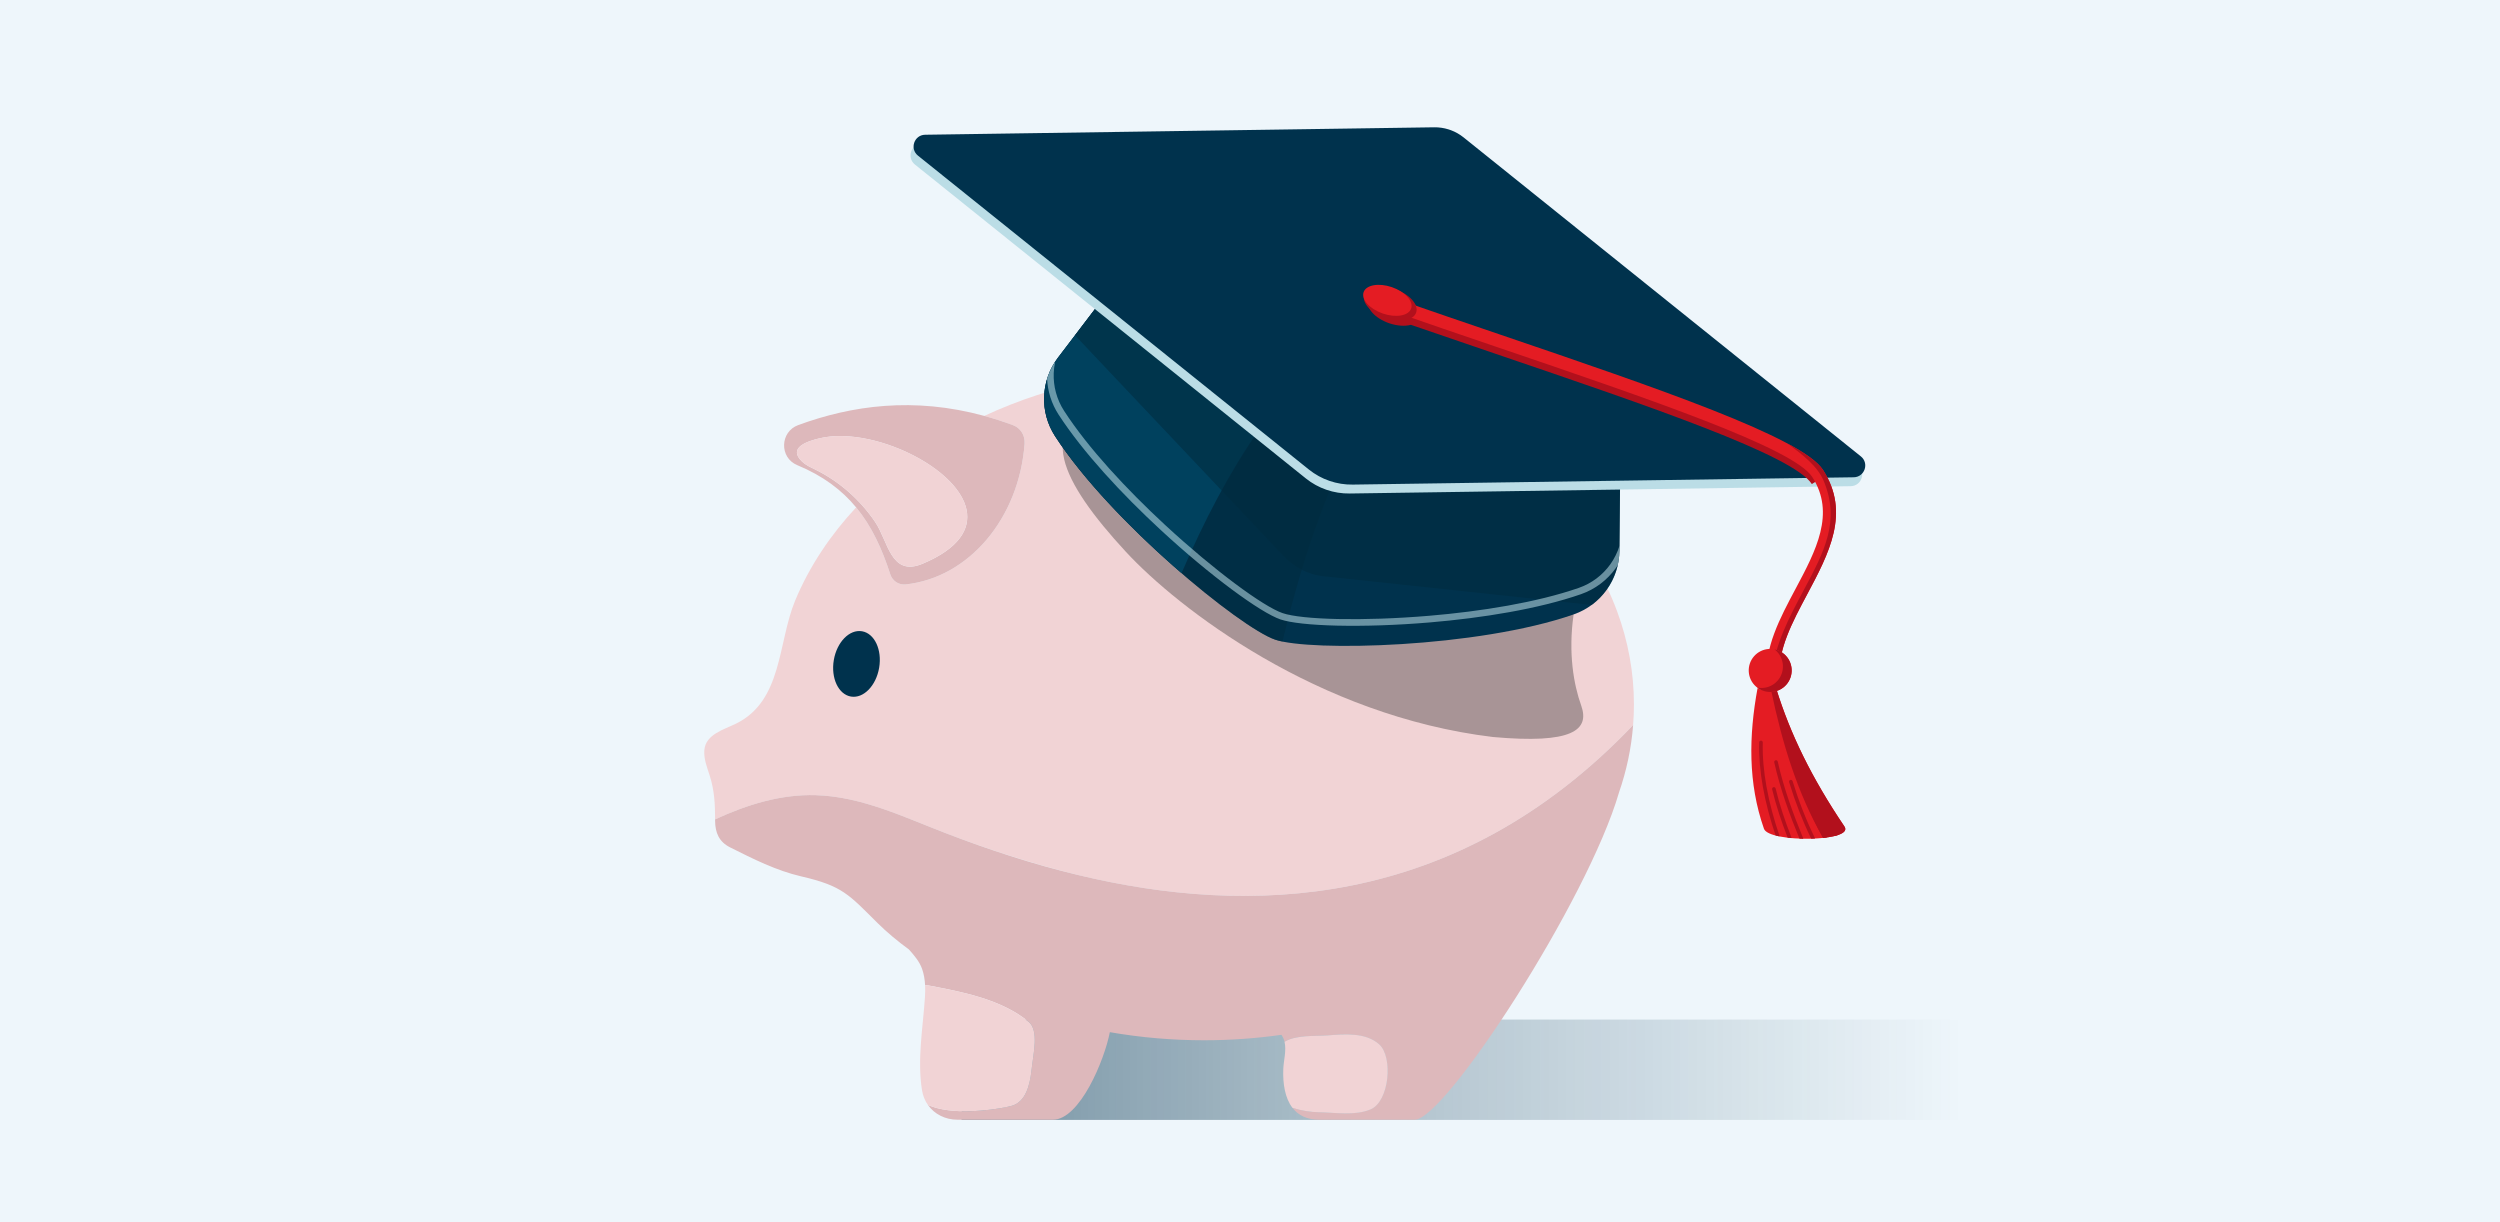 <svg width="767" height="375" viewBox="0 0 767 375" fill="none" xmlns="http://www.w3.org/2000/svg">
<rect width="767" height="375" fill="#EEF6FB"/>
<path d="M295.007 312.805H617.207V343.59H295.007V312.805Z" fill="url(#paint0_linear_982_2615)"/>
<path d="M216.1 230.073C216.526 225.275 222.161 223.81 225.835 221.999C240.149 214.952 238.598 197.113 243.973 184.206C248.385 173.623 254.873 164.038 262.664 155.664C267.422 161.431 270.583 168.329 273.155 176.23C273.801 178.22 275.745 179.523 277.827 179.304C297.239 177.251 312.672 158.998 314.351 136.067C314.53 133.616 313.117 131.309 310.81 130.45C307.811 129.331 304.864 128.391 301.963 127.6C322.944 117.848 346.411 113.194 369.388 113.194C426.005 113.194 474.283 141.044 492.992 180.152C494.157 182.586 495.207 185.06 496.135 187.574C499.492 196.652 501.291 206.249 501.291 216.174C501.291 218.285 501.199 220.379 501.037 222.461C446.352 279.781 382.699 280.9 330.989 268.518C316.087 264.85 302.326 260.288 290.572 255.784C277.452 250.755 264.395 244.388 250.351 243.967C239.59 243.644 229.26 246.839 219.398 251.395C219.364 246.614 219.22 242.577 217.703 237.848C216.89 235.31 215.863 232.732 216.094 230.079L216.1 230.073Z" fill="#F1D3D5"/>
<path d="M264.463 193.67C268.304 194.322 270.663 199.334 269.723 204.865C268.789 210.395 264.913 214.357 261.072 213.706C257.231 213.054 254.872 208.042 255.813 202.511C256.747 196.981 260.622 193.019 264.463 193.67Z" fill="#00324D"/>
<path d="M314.35 136.067C312.672 158.998 297.239 177.251 277.826 179.304C275.744 179.524 273.8 178.226 273.154 176.231C270.588 168.329 267.428 161.432 262.664 155.664C258.269 150.341 252.513 145.987 244.595 142.705C239.058 140.41 239.277 132.469 244.901 130.41C261.297 124.412 280.277 121.672 301.956 127.595C304.857 128.385 307.804 129.331 310.803 130.444C313.104 131.304 314.523 133.605 314.344 136.062L314.35 136.067ZM251.418 134.481C247.905 135.329 241.463 137.284 246.123 141.662C247.259 142.728 248.713 143.363 250.108 144.049C257.496 147.688 263.875 153.317 268.489 160.128C272.532 166.103 273.27 177.067 283.063 172.949C305.451 163.525 297.014 149.067 281.863 140.606C272.364 135.3 260.236 132.353 251.418 134.487V134.481Z" fill="#DDB8BB"/>
<path d="M283.064 172.943C273.271 177.061 272.533 166.097 268.49 160.122C263.876 153.311 257.498 147.676 250.11 144.043C248.714 143.357 247.255 142.722 246.125 141.655C241.465 137.278 247.907 135.323 251.419 134.475C260.237 132.347 272.372 135.294 281.865 140.594C297.009 149.055 305.453 163.519 283.064 172.937V172.943Z" fill="#F1D3D5"/>
<path d="M250.357 243.961C264.4 244.382 277.457 250.749 290.578 255.778C302.787 260.461 316.421 265.023 330.995 268.512C382.71 280.894 446.363 279.775 501.043 222.455C500.495 229.594 499.001 236.532 496.683 243.205H496.689C487.052 276.269 443.37 343.533 434.033 343.533H404.776C400.883 343.533 398.253 342.108 396.529 339.882C399.256 340.776 402.192 341.191 404.637 341.231C409.695 341.318 415.67 342.385 420.486 340.361C426.259 337.938 427.453 324.299 423.139 320.406C418.998 316.669 412.371 317.257 407.25 317.655C403.49 317.949 397.665 317.413 394.095 319.616C393.933 318.924 393.674 318.266 393.258 317.649C393.224 317.591 393.183 317.534 393.149 317.482C385.438 318.578 377.497 319.154 369.382 319.154C359.722 319.154 350.033 318.33 340.499 316.669C338.862 325.198 331.289 343.533 323.03 343.533H293.773C290.03 343.533 286.679 341.837 284.672 338.982C291.714 342.166 303.75 340.77 309.276 339.542C310.106 339.357 310.942 339.144 311.686 338.734C315.545 336.583 316.196 330.925 316.623 327.009C317.027 323.318 318.751 316.115 315.614 313.514C307.245 306.576 295.238 304.327 284.845 302.337C284.511 302.274 284.159 302.216 283.813 302.193C283.721 300.509 283.455 298.831 282.89 297.239C282.112 295.041 280.451 293.046 278.824 291.27C275.416 288.778 272.175 286.096 269.239 283.19C260.375 274.406 258.489 271.805 245.841 268.881C238.165 267.105 231.002 263.489 224.006 259.982C220.586 258.269 219.416 255.466 219.393 251.81C219.393 251.666 219.393 251.527 219.393 251.383C229.26 246.833 239.584 243.632 250.346 243.955L250.357 243.961Z" fill="#DDB8BB"/>
<path d="M315.619 313.52C318.757 316.121 317.032 323.324 316.629 327.015C316.202 330.931 315.556 336.589 311.692 338.74C310.948 339.155 310.112 339.363 309.281 339.548C303.762 340.776 291.726 342.172 284.678 338.988C283.773 337.702 283.138 336.174 282.867 334.461C281.373 325.031 283.155 315.319 283.778 305.89C283.859 304.667 283.882 303.433 283.813 302.199C284.159 302.222 284.511 302.279 284.845 302.343C295.238 304.327 307.245 306.576 315.614 313.52H315.619Z" fill="#F1D3D5"/>
<path d="M423.143 320.412C427.457 324.305 426.264 337.938 420.491 340.366C415.675 342.385 409.7 341.318 404.642 341.237C402.197 341.197 399.261 340.782 396.533 339.888C394.209 336.883 393.54 332.419 393.713 327.972C393.817 325.371 394.728 322.28 394.099 319.621C397.669 317.424 403.494 317.955 407.255 317.661C412.382 317.263 419.008 316.674 423.143 320.412Z" fill="#F1D3D5"/>
<path opacity="0.35" fill-rule="evenodd" clip-rule="evenodd" d="M482.783 188.508L339.42 124.22C316.934 130.207 325.4 147.624 345.436 169.309C361.445 186.634 404.135 219.617 458.013 226.111C482.304 228.314 487.818 224.034 485.107 216.445C482.823 210.043 481.082 200.452 482.783 188.514V188.508Z" fill="#222222"/>
<path fill-rule="evenodd" clip-rule="evenodd" d="M353.773 71.386L324.59 109.727C319.238 116.763 318.887 126.4 323.696 133.823C340.739 160.116 380.498 192.562 391.22 196.248C401.952 199.939 453.224 198.779 482.787 188.508C491.126 185.613 496.761 177.787 496.841 168.94L497.303 120.725L353.773 71.386Z" fill="#00324D"/>
<path opacity="0.52" fill-rule="evenodd" clip-rule="evenodd" d="M353.773 71.386L324.591 109.727C319.239 116.763 318.887 126.4 323.697 133.823C340.739 160.116 380.499 192.562 391.22 196.248C391.837 196.461 392.593 196.657 393.463 196.836C401.93 161.148 414.306 128.546 437.646 100.223L353.767 71.392L353.773 71.386Z" fill="#002C3F"/>
<path fill-rule="evenodd" clip-rule="evenodd" d="M353.77 71.386L324.588 109.727C319.236 116.763 318.884 126.4 323.694 133.823C332.783 147.843 348.332 163.616 362.496 175.843C376.251 143.962 393.368 115.979 421.818 94.778L353.77 71.386Z" fill="#00415E"/>
<path opacity="0.56" fill-rule="evenodd" clip-rule="evenodd" d="M353.773 71.386L329.81 102.87L393.637 170.427C395.338 172.233 397.27 173.692 399.335 174.764L399.369 174.782C401.434 175.849 403.631 176.529 405.875 176.766L488.318 185.595C493.526 181.766 496.778 175.641 496.842 168.934L497.211 130.437L483.566 115.996L353.773 71.38V71.386Z" fill="#002C3F"/>
<path fill-rule="evenodd" clip-rule="evenodd" d="M569.976 142.745L448.096 44.886C446.926 43.946 445.616 43.202 444.232 42.683L443.459 42.418C442.046 41.98 440.558 41.76 439.059 41.783L282.899 44.067C279.531 44.119 278.077 48.37 280.701 50.48L400.626 146.777C402.529 148.305 404.669 149.481 406.941 150.26L406.976 150.271C409.248 151.05 411.659 151.442 414.098 151.408L567.779 149.164C569.463 149.141 570.668 148.063 571.129 146.73C571.585 145.398 571.291 143.806 569.976 142.751V142.745Z" fill="#BBDDE6"/>
<path fill-rule="evenodd" clip-rule="evenodd" d="M570.91 140.023L449.03 42.158C447.859 41.218 446.55 40.474 445.166 39.955L444.393 39.69C442.98 39.251 441.492 39.032 439.993 39.055L283.832 41.339C280.464 41.391 279.011 45.642 281.635 47.752L401.56 144.049C403.463 145.577 405.602 146.753 407.875 147.532L407.909 147.543C410.182 148.322 412.592 148.714 415.032 148.674L568.712 146.43C570.396 146.407 571.602 145.329 572.063 143.997C572.519 142.664 572.225 141.073 570.91 140.017V140.023Z" fill="#00324D"/>
<path fill-rule="evenodd" clip-rule="evenodd" d="M432.859 99.652C441.527 102.645 450.253 105.621 458.852 108.551C506.53 124.791 550.148 139.648 555.875 148.512L559.186 146.367C552.72 136.366 508.485 121.296 460.127 104.825C452.053 102.074 443.863 99.283 435.72 96.474C435.604 94.248 432.957 91.704 429.197 90.412C424.843 88.913 420.644 89.663 419.814 92.079C418.989 94.496 421.844 97.668 426.198 99.167C428.661 100.015 431.077 100.142 432.859 99.657V99.652Z" fill="#B2101C"/>
<path fill-rule="evenodd" clip-rule="evenodd" d="M426.942 95.384C437.576 99.087 448.373 102.766 458.973 106.376C506.651 122.617 550.269 137.479 555.996 146.338C563.216 157.503 557.091 168.997 550.926 180.561C546.059 189.696 541.162 198.878 542.085 208.497L546.007 208.134C545.199 199.679 549.807 191.028 554.404 182.412C561.117 169.822 567.784 157.307 559.312 144.198C552.847 134.198 508.612 119.128 460.253 102.656C449.653 99.046 438.857 95.367 428.222 91.664L426.947 95.39L426.942 95.384Z" fill="#E41C23"/>
<path fill-rule="evenodd" clip-rule="evenodd" d="M428.031 88.735C423.631 87.224 419.392 87.974 418.556 90.419C417.719 92.859 420.609 96.065 425.003 97.576C429.404 99.087 433.643 98.338 434.479 95.892C435.315 93.453 432.426 90.246 428.031 88.735Z" fill="#B2101C"/>
<path fill-rule="evenodd" clip-rule="evenodd" d="M545.961 207.558C545.401 199.282 549.911 190.827 554.398 182.401C561.111 169.811 567.778 157.296 559.306 144.187C557.737 141.765 553.948 139.043 548.429 136.079C552.974 139.464 557.628 143.005 559.525 147.579C564.629 159.863 559.687 169.229 553.521 180.792C548.648 189.928 544.634 197.517 543.625 206.849L545.961 207.558Z" fill="#B2101C"/>
<path fill-rule="evenodd" clip-rule="evenodd" d="M544.969 211.352C549.288 225.228 555.754 238.545 565.881 253.586C569.059 258.309 542.708 258.603 541.185 254.266C536.254 240.212 536.531 225.753 539.219 211.11C540.995 212.073 543.129 212.154 544.969 211.352Z" fill="#E41C23"/>
<path fill-rule="evenodd" clip-rule="evenodd" d="M544.967 211.346C549.287 225.222 555.752 238.539 565.88 253.58C567.125 255.425 563.855 256.596 559.316 257.075C551.323 243.141 546.715 227.696 543.387 211.808C543.929 211.721 544.454 211.565 544.967 211.346Z" fill="#B2101C"/>
<path fill-rule="evenodd" clip-rule="evenodd" d="M538.763 210.661C536.024 208.261 535.741 204.092 538.134 201.346C540.528 198.601 544.692 198.319 547.431 200.718C550.171 203.117 550.453 207.287 548.06 210.032C545.666 212.777 541.508 213.06 538.763 210.661Z" fill="#E41C23"/>
<path fill-rule="evenodd" clip-rule="evenodd" d="M564.121 256.106C563.792 256.228 563.435 256.337 563.048 256.441C562.339 255.253 561.687 254.151 561.111 253.171C560.459 252.058 559.807 250.939 559.161 249.814C559.006 249.549 559.098 249.209 559.363 249.059C559.628 248.903 559.969 248.995 560.119 249.261C560.747 250.356 561.399 251.475 562.068 252.611C562.789 253.846 563.452 254.959 564.075 256.003C564.098 256.037 564.11 256.072 564.127 256.112L564.121 256.106ZM560.465 256.937C560.453 256.868 560.436 256.804 560.401 256.741C559.282 254.711 558.285 252.704 557.356 250.697C556.41 248.661 555.534 246.631 554.669 244.566C554.553 244.284 554.225 244.151 553.948 244.272C553.665 244.387 553.532 244.716 553.654 244.999C554.536 247.098 555.418 249.145 556.358 251.164C557.275 253.142 558.25 255.103 559.329 257.081C559.721 257.041 560.101 256.995 560.471 256.943L560.465 256.937ZM556.837 257.266C556.456 257.283 556.07 257.3 555.678 257.312C554.317 254.509 553.1 251.718 551.993 248.886C550.862 245.985 549.841 243.032 548.907 239.97C548.821 239.675 548.982 239.37 549.276 239.278C549.57 239.191 549.876 239.353 549.968 239.647C550.891 242.663 551.9 245.587 553.031 248.476C554.155 251.36 555.395 254.197 556.785 257.046C556.82 257.116 556.837 257.191 556.843 257.266H556.837ZM553.227 257.318C553.227 257.243 553.215 257.168 553.186 257.093C551.681 253.459 550.182 249.589 548.832 245.633C547.488 241.682 546.295 237.645 545.418 233.666C545.354 233.366 545.06 233.176 544.76 233.245C544.461 233.308 544.27 233.608 544.339 233.902C545.228 237.922 546.427 242.005 547.788 245.996C549.115 249.895 550.597 253.707 552.073 257.289C552.46 257.306 552.846 257.318 553.233 257.323L553.227 257.318ZM549.634 257.127C549.64 257.041 549.634 256.954 549.599 256.873C548.607 254.347 547.69 251.833 546.877 249.347C546.064 246.856 545.354 244.37 544.766 241.913C544.697 241.613 544.397 241.434 544.103 241.504C543.809 241.573 543.624 241.873 543.694 242.173C544.288 244.658 545.008 247.167 545.827 249.693C546.623 252.133 547.511 254.578 548.463 257.012C548.849 257.058 549.236 257.098 549.634 257.133V257.127ZM545.931 256.608C545.522 256.527 545.124 256.435 544.755 256.337C543.169 251.671 541.773 246.579 540.85 241.423C540.031 236.838 539.587 232.201 539.714 227.755C539.726 227.449 539.979 227.207 540.285 227.218C540.591 227.23 540.833 227.483 540.821 227.789C540.7 232.161 541.133 236.723 541.94 241.233C542.869 246.452 544.293 251.608 545.914 256.314C545.949 256.412 545.954 256.516 545.931 256.608Z" fill="#B2101C"/>
<path fill-rule="evenodd" clip-rule="evenodd" d="M544.409 199.224C545.493 199.443 546.537 199.939 547.431 200.723C550.171 203.122 550.453 207.292 548.06 210.037C545.765 212.673 541.837 213.036 539.103 210.943C541.347 211.398 543.763 210.666 545.378 208.815C547.772 206.069 547.489 201.9 544.749 199.5C544.64 199.402 544.525 199.31 544.409 199.224Z" fill="#B2101C"/>
<path opacity="0.56" fill-rule="evenodd" clip-rule="evenodd" d="M323.737 110.933C322.647 112.593 321.817 114.376 321.252 116.215C321.425 120.039 322.59 123.834 324.77 127.196C332.296 138.806 344.205 151.592 356.103 162.596C371.358 176.697 386.687 187.92 392.818 190.031C398.954 192.141 417.928 192.712 438.616 190.965C454.758 189.598 471.997 186.836 485.048 182.297C489.42 180.774 493.087 177.965 495.671 174.367C495.89 174.061 496.104 173.744 496.311 173.427C496.646 171.973 496.825 170.468 496.842 168.934L496.854 167.475C496.213 169.528 495.25 171.448 494.016 173.173C491.675 176.431 488.353 178.981 484.385 180.359C471.501 184.834 454.441 187.574 438.443 188.923C418.009 190.648 399.392 190.129 393.481 188.099C387.575 186.069 372.563 175.024 357.487 161.09C345.693 150.185 333.905 137.537 326.483 126.083C324.193 122.554 323.132 118.493 323.282 114.479C323.328 113.286 323.478 112.098 323.737 110.927V110.933Z" fill="#BBDDE6"/>
<path fill-rule="evenodd" clip-rule="evenodd" d="M427.032 88.1C423.007 86.716 419.12 87.408 418.353 89.64C417.586 91.878 420.233 94.807 424.258 96.192C428.284 97.576 432.171 96.884 432.938 94.652C433.705 92.414 431.058 89.484 427.032 88.1Z" fill="#E41C23"/>
<defs>
<linearGradient id="paint0_linear_982_2615" x1="602.143" y1="334.491" x2="76.422" y2="334.491" gradientUnits="userSpaceOnUse">
<stop stop-color="#03324D" stop-opacity="0"/>
<stop offset="0.35" stop-color="#03324D" stop-opacity="0.27"/>
<stop offset="1" stop-color="#03324D" stop-opacity="0.9"/>
</linearGradient>
</defs>
</svg>
